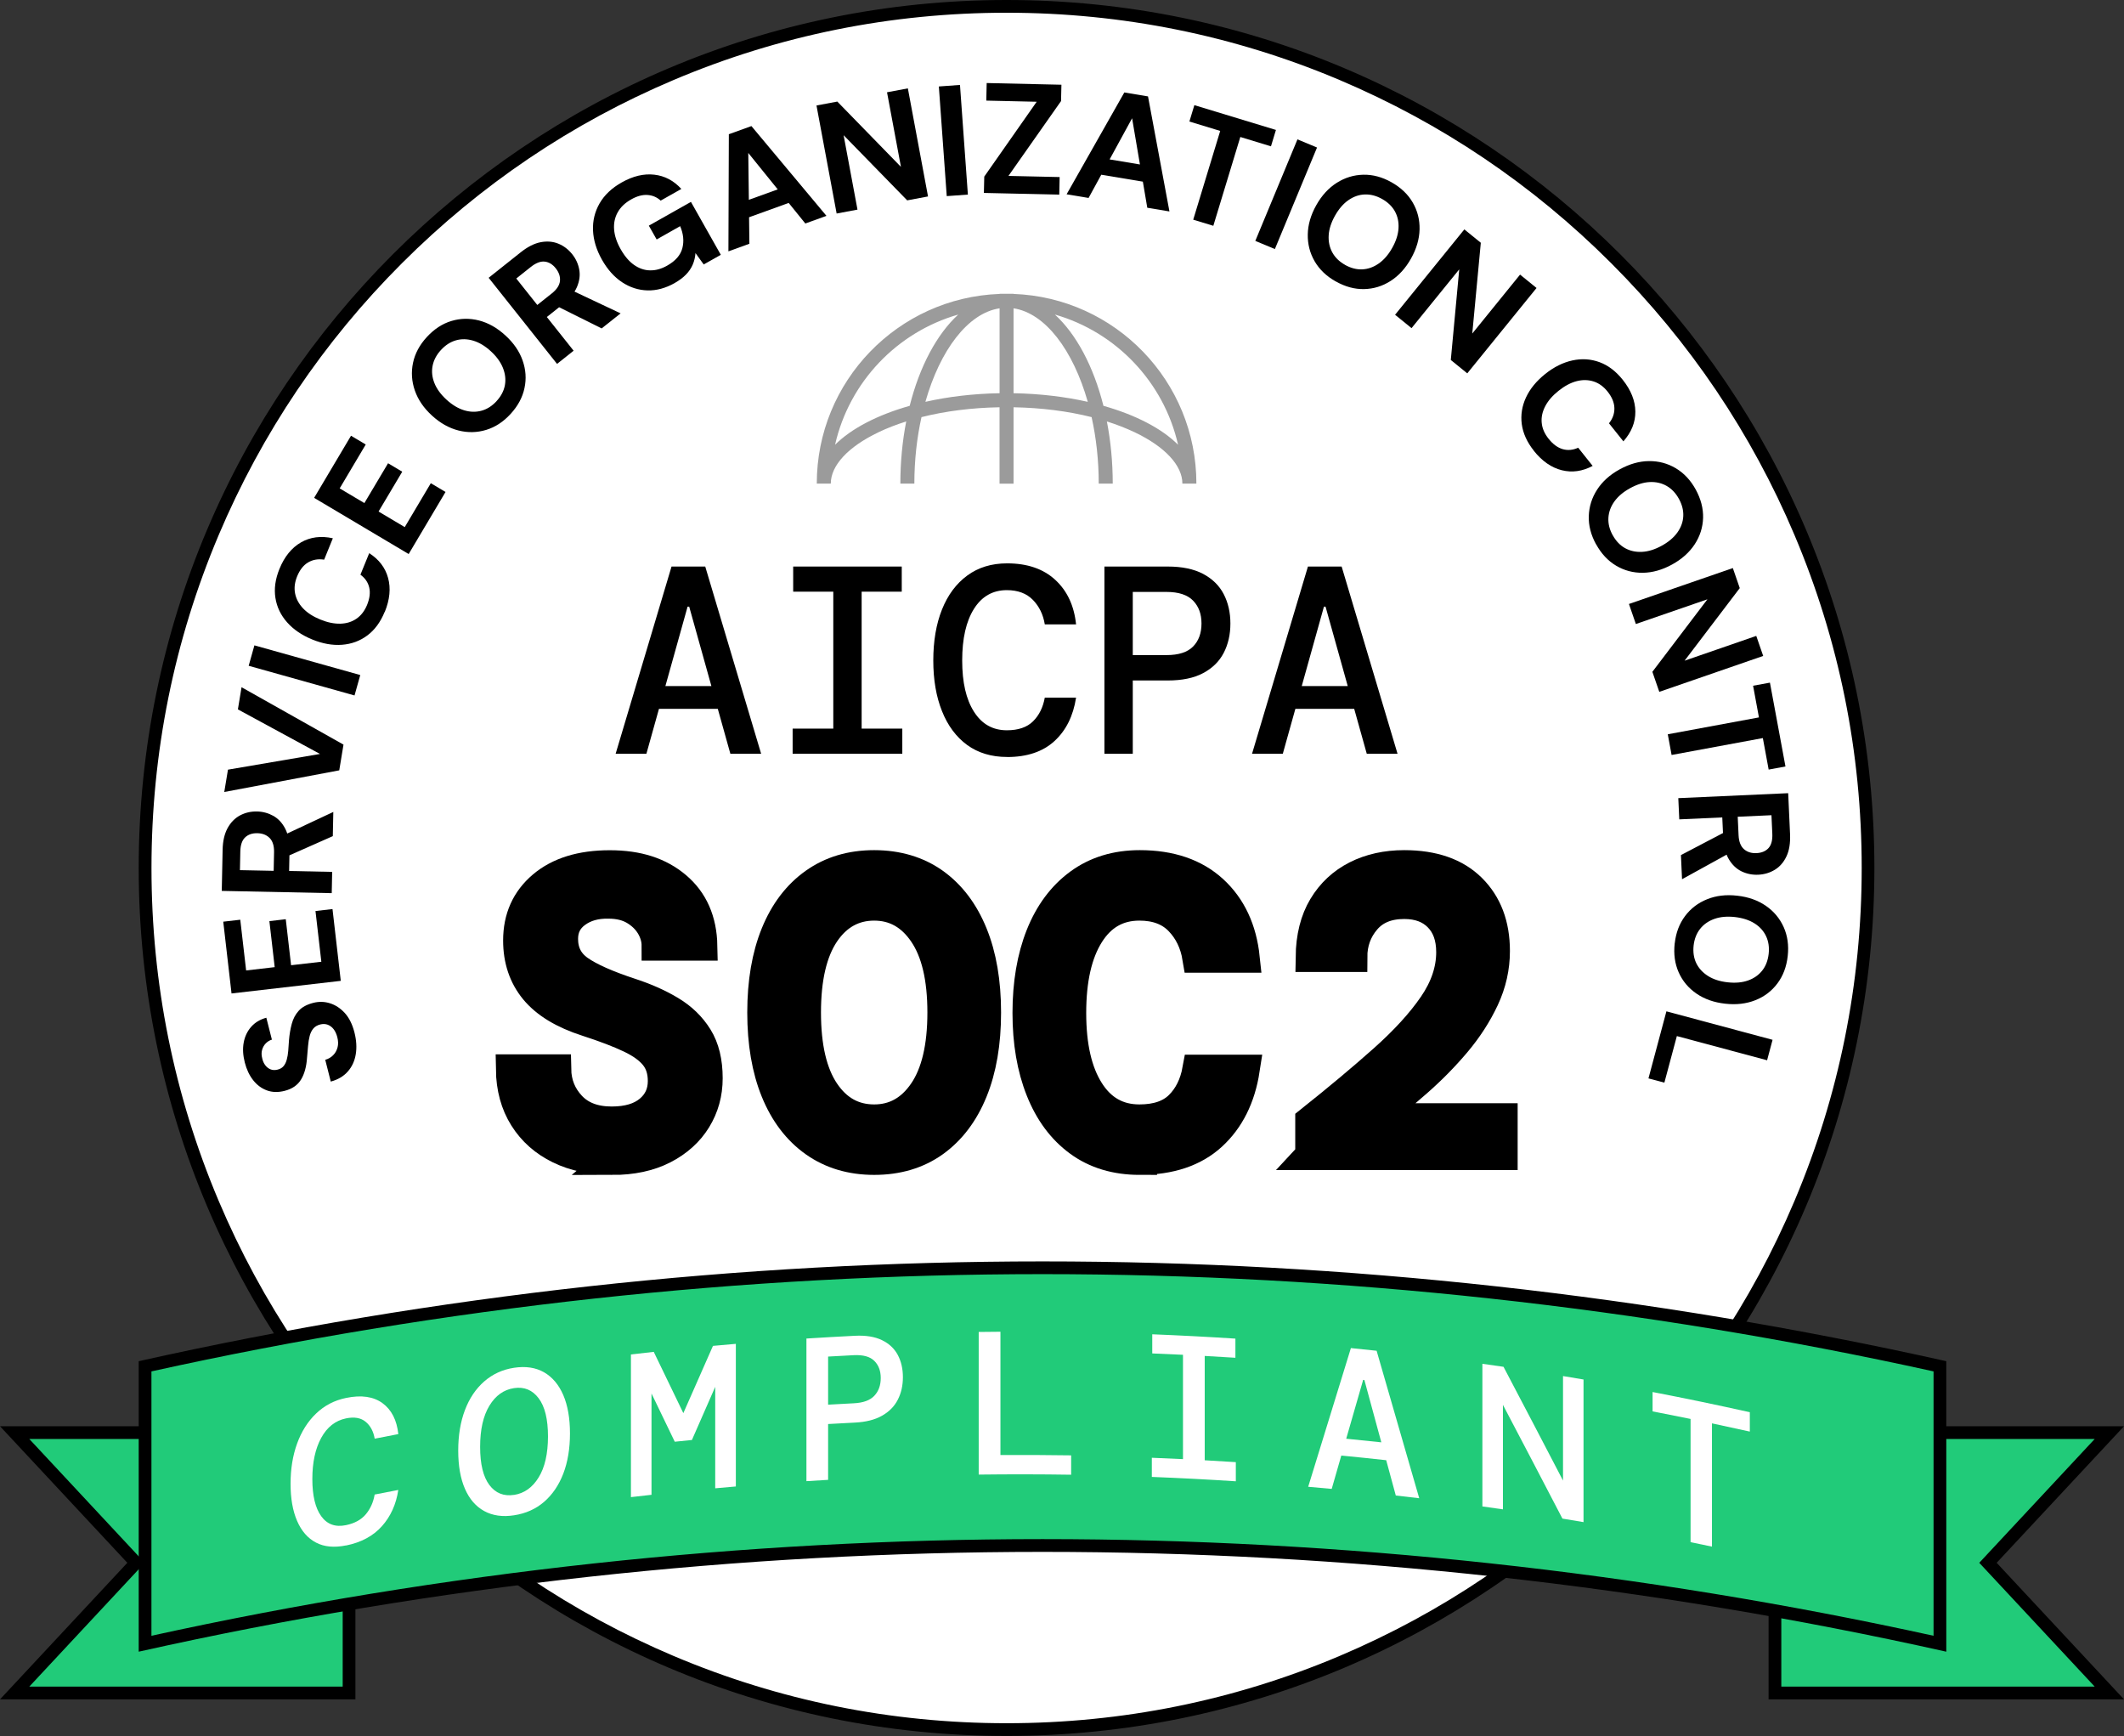 <?xml version="1.0" encoding="UTF-8"?>
<svg id="Layer_2" data-name="Layer 2" xmlns="http://www.w3.org/2000/svg" viewBox="0 0 500.43 408.95">
  <rect x="0" y="0" width="500.43" height="408.95" fill="#333333" stroke="none"/>
  <defs>
    <style>
      .cls-1 {
        fill: #21cb79;
      }

      .cls-2 {
        fill: #fff;
      }

      .cls-3 {
        fill: #9b9b9b;
      }

      .cls-4 {
        fill: none;
      }

      .cls-5 {
        stroke: #000;
        stroke-miterlimit: 10;
        stroke-width: 7px;
      }
    </style>
  </defs>
  <g id="Layer_1-2" data-name="Layer 1">
    <g>
      <g>
        <polygon class="cls-1" points="418.18 398.82 418.18 337.48 496.98 337.48 468.37 368.15 496.98 398.82 418.18 398.82"/>
        <path d="M493.53,338.98l-25.29,27.12-1.91,2.05,1.91,2.05,25.29,27.12h-73.84v-58.34h73.84M500.43,335.98h-83.74v64.34h83.74l-30-32.17,30-32.17h0Z"/>
      </g>
      <g>
        <polygon class="cls-1" points="3.45 398.82 32.05 368.15 3.45 337.48 82.24 337.48 82.24 398.82 3.45 398.82"/>
        <path d="M80.74,338.98v58.34H6.9l25.29-27.12,1.91-2.05-1.91-2.05-25.29-27.12h73.84M83.74,335.98H0l30,32.17L0,400.32h83.74v-64.34h0Z"/>
      </g>
      <g>
        <path class="cls-2" d="M237.16,407.45c-111.92,0-202.97-91.05-202.97-202.97S125.23,1.5,237.16,1.5s202.97,91.05,202.97,202.97-91.05,202.97-202.97,202.97Z"/>
        <path d="M237.16,3c27.2,0,53.59,5.33,78.42,15.83,23.99,10.15,45.54,24.67,64.04,43.18,18.5,18.5,33.03,40.05,43.18,64.04,10.51,24.84,15.83,51.22,15.83,78.42s-5.33,53.59-15.83,78.42c-10.15,23.99-24.67,45.54-43.18,64.04-18.5,18.5-40.05,33.03-64.04,43.18-24.84,10.51-51.22,15.83-78.42,15.83s-53.59-5.33-78.42-15.83c-23.99-10.15-45.54-24.67-64.04-43.18-18.5-18.5-33.03-40.05-43.18-64.04-10.51-24.84-15.83-51.22-15.83-78.42s5.33-53.59,15.83-78.42c10.15-23.99,24.67-45.54,43.18-64.04,18.5-18.5,40.05-33.03,64.04-43.18,24.84-10.51,51.22-15.83,78.42-15.83M237.16,0C124.23,0,32.68,91.55,32.68,204.47s91.55,204.47,204.47,204.47,204.47-91.55,204.47-204.47S350.08,0,237.16,0h0Z"/>
      </g>
      <g>
        <circle class="cls-4" cx="237.16" cy="204.47" r="158.86"/>
        <path d="M83.52,243.25c.46,1.82.56,3.52.3,5.1-.26,1.58-.88,2.94-1.87,4.06-.99,1.13-2.32,1.92-4.02,2.38l-1.3-5.13c.74-.21,1.36-.57,1.86-1.08.51-.51.85-1.13,1.04-1.85.19-.72.17-1.52-.06-2.41-.2-.76-.49-1.4-.88-1.89-.39-.5-.86-.84-1.39-1.04-.53-.19-1.11-.21-1.73-.06-.72.18-1.27.51-1.66.98-.39.47-.67,1.05-.85,1.74-.18.7-.31,1.48-.38,2.35-.07.87-.15,1.79-.24,2.75-.14,2.15-.62,3.88-1.43,5.19-.81,1.31-2.1,2.2-3.87,2.64-1.51.38-2.89.35-4.15-.11-1.26-.46-2.34-1.26-3.24-2.4-.9-1.15-1.56-2.54-1.98-4.19-.43-1.7-.52-3.26-.25-4.69.26-1.43.85-2.66,1.75-3.69.91-1.03,2.1-1.75,3.58-2.15l1.31,5.16c-.54.16-1.02.46-1.44.88-.41.42-.7.94-.87,1.54-.17.6-.16,1.26.03,1.98.13.63.37,1.17.72,1.63.35.46.77.78,1.26.98.49.19,1.05.21,1.67.05.6-.15,1.06-.43,1.39-.83.33-.4.58-.9.74-1.51.17-.6.28-1.29.35-2.07.07-.78.13-1.62.18-2.53.11-1.35.33-2.63.65-3.83.32-1.2.86-2.23,1.64-3.09.77-.86,1.93-1.48,3.46-1.87,1.32-.33,2.62-.3,3.92.11s2.46,1.18,3.49,2.3c1.02,1.13,1.78,2.66,2.27,4.59Z"/>
        <path d="M80.28,231.06l-25.73,2.97-1.95-16.91,4.01-.46,1.38,11.95,6.73-.78-1.25-10.84,3.86-.45,1.25,10.84,7.13-.82-1.38-11.95,4.01-.46,1.95,16.91Z"/>
        <path d="M78.14,210.4l-25.89-.53.2-9.65c.04-2.1.44-3.81,1.18-5.16.74-1.34,1.72-2.33,2.93-2.98,1.21-.64,2.54-.95,4-.92,1.38.03,2.66.38,3.85,1.04,1.18.67,2.12,1.69,2.82,3.07.7,1.38,1.03,3.15.98,5.29l-.09,4.62,10.14.21-.1,5ZM64.48,205.12l.09-4.36c.03-1.5-.32-2.62-1.04-3.35-.73-.73-1.69-1.11-2.9-1.13-1.21-.03-2.17.31-2.89,1-.72.69-1.09,1.8-1.12,3.33l-.09,4.37,7.95.16ZM78.41,196.97l-11.5,5.09.11-5.4,11.51-5.39-.12,5.7Z"/>
        <path d="M79.93,181.47l-27.09,5.1.87-5.26,21.68-3.7-19.34-10.5.86-5.22,24.02,13.52-1,6.06Z"/>
        <path d="M83.53,163.83l-24.94-6.99,1.35-4.81,24.94,6.99-1.35,4.81Z"/>
        <path d="M90.63,144.14c-.98,2.4-2.34,4.25-4.08,5.55-1.74,1.3-3.73,2.03-5.97,2.2-2.24.17-4.58-.25-7.02-1.25-2.44-1-4.41-2.34-5.91-4.03-1.5-1.69-2.42-3.61-2.76-5.76s-.03-4.43.95-6.83c1.18-2.9,2.87-4.98,5.07-6.25,2.19-1.26,4.7-1.59,7.51-.97l-2.05,5.04c-1.4-.22-2.65-.01-3.76.64s-1.97,1.75-2.6,3.28c-.58,1.42-.74,2.77-.48,4.06s.89,2.46,1.89,3.51c1,1.05,2.35,1.92,4.07,2.62,1.69.69,3.26,1.01,4.72.97s2.72-.44,3.8-1.19,1.9-1.83,2.48-3.24c.62-1.53.79-2.9.5-4.11-.29-1.21-.98-2.21-2.07-3l2.07-5.07c2.3,1.47,3.79,3.42,4.45,5.85.66,2.43.4,5.09-.78,7.99Z"/>
        <path d="M96.28,130.51l-22.27-13.23,8.69-14.63,3.47,2.06-6.14,10.34,5.82,3.46,5.58-9.38,3.34,1.99-5.58,9.38,6.17,3.67,6.14-10.34,3.47,2.06-8.69,14.63Z"/>
        <path d="M120.3,97.51c-1.7,1.86-3.62,3.11-5.75,3.76-2.14.65-4.31.7-6.53.14-2.21-.56-4.3-1.73-6.24-3.51-1.95-1.78-3.29-3.75-4.04-5.91-.75-2.16-.89-4.33-.43-6.52.46-2.18,1.54-4.21,3.24-6.06,1.72-1.87,3.64-3.14,5.78-3.79,2.14-.65,4.31-.69,6.52-.13,2.21.57,4.28,1.74,6.23,3.53,1.95,1.78,3.3,3.75,4.05,5.9.76,2.15.91,4.32.44,6.5-.46,2.19-1.55,4.21-3.27,6.09ZM117,94.48c1.07-1.16,1.72-2.42,1.96-3.75.24-1.34.08-2.69-.47-4.07-.55-1.37-1.5-2.68-2.84-3.91-1.36-1.25-2.75-2.08-4.16-2.5s-2.76-.45-4.06-.08-2.49,1.13-3.55,2.29c-1.05,1.15-1.7,2.39-1.96,3.73-.26,1.34-.11,2.69.43,4.05s1.49,2.67,2.86,3.92c1.35,1.23,2.73,2.06,4.14,2.49,1.42.43,2.78.46,4.1.1,1.32-.36,2.5-1.12,3.55-2.26Z"/>
        <path d="M131.24,85.72l-16.11-20.28,7.56-6.01c1.64-1.3,3.22-2.1,4.72-2.38,1.51-.28,2.89-.16,4.16.36,1.27.52,2.35,1.35,3.26,2.49.86,1.08,1.41,2.29,1.65,3.63s.05,2.71-.57,4.14c-.62,1.42-1.77,2.8-3.45,4.13l-3.62,2.88,6.31,7.94-3.91,3.11ZM126.59,71.84l3.42-2.72c1.18-.94,1.82-1.92,1.92-2.94.1-1.02-.23-2.01-.98-2.96-.75-.95-1.62-1.48-2.61-1.59-.99-.11-2.08.31-3.28,1.26l-3.42,2.72,4.95,6.23ZM141.76,77.37l-11.26-5.61,4.23-3.36,11.49,5.42-4.46,3.54Z"/>
        <path d="M158.96,66.68c-2.15,1.21-4.29,1.79-6.42,1.73-2.13-.06-4.12-.7-5.98-1.93-1.86-1.23-3.43-3-4.73-5.29-1.31-2.32-2.01-4.62-2.11-6.9s.42-4.41,1.54-6.37c1.13-1.97,2.87-3.62,5.23-4.95,2.64-1.49,5.2-2.1,7.66-1.82,2.47.28,4.59,1.4,6.38,3.36l-4.87,2.75c-.88-.81-1.92-1.25-3.11-1.33-1.19-.08-2.48.27-3.85,1.05-1.46.83-2.52,1.85-3.19,3.08-.67,1.23-.94,2.57-.82,4.03.12,1.46.63,3,1.54,4.61.92,1.63,1.97,2.87,3.15,3.7,1.18.83,2.44,1.27,3.77,1.29,1.33.03,2.67-.34,4.03-1.11,1.98-1.12,3.17-2.49,3.59-4.13.42-1.64.25-3.36-.52-5.17l-5.54,3.13-1.84-3.25,9.92-5.6,7.04,12.47-4.03,2.27-1.94-2.68c-.07.97-.29,1.88-.65,2.72-.36.84-.89,1.62-1.59,2.34-.7.72-1.59,1.39-2.69,2.01Z"/>
        <path d="M171.62,59.2l.1-27.58,5.32-1.92,17.68,21.15-4.98,1.8-13.44-16.62.26,21.39-4.94,1.79ZM173.55,52.25l-.07-4.11,12.39-4.48,2.54,3.21-14.86,5.37Z"/>
        <path d="M197.12,50.31l-4.75-25.46,4.91-.92,14.99,15.38-3.28-17.57,4.91-.92,4.75,25.46-4.91.92-14.98-15.35,3.27,17.53-4.91.92Z"/>
        <path d="M223.06,46.2l-1.86-25.83,4.98-.36,1.86,25.83-4.98.36Z"/>
        <path d="M231.81,45.45l.09-3.85,12.35-17.63-11.87-.27.09-4.14,17.61.4-.09,3.85-12.39,17.63,12.06.27-.09,4.14-17.75-.4Z"/>
        <path d="M251.3,45.77l13.6-23.99,5.58.93,5.05,27.1-5.22-.87-3.58-21.08-10.25,18.77-5.18-.86ZM256.39,40.65l1.95-3.61,12.99,2.16.64,4.04-15.58-2.59Z"/>
        <path d="M281.13,51.76l6.36-20.92-7.26-2.21,1.17-3.86,19.22,5.84-1.17,3.86-7.22-2.2-6.36,20.92-4.74-1.44Z"/>
        <path d="M295.76,56.75l9.93-23.92,4.61,1.92-9.93,23.92-4.61-1.92Z"/>
        <path d="M314.71,66.3c-2.19-1.23-3.85-2.82-4.97-4.75-1.12-1.93-1.66-4.04-1.62-6.33.04-2.28.71-4.58,2-6.88,1.29-2.3,2.91-4.06,4.84-5.28s4.01-1.85,6.25-1.9c2.23-.05,4.45.55,6.64,1.78,2.21,1.25,3.88,2.83,5,4.77,1.12,1.93,1.66,4.04,1.61,6.32-.05,2.28-.72,4.57-2.01,6.87-1.29,2.3-2.9,4.06-4.82,5.29-1.92,1.23-4,1.86-6.23,1.91s-4.46-.55-6.67-1.8ZM316.9,62.4c1.38.77,2.74,1.12,4.1,1.05,1.36-.07,2.64-.53,3.85-1.38,1.21-.85,2.26-2.06,3.16-3.66.91-1.61,1.4-3.15,1.49-4.62.09-1.46-.19-2.79-.84-3.98-.65-1.18-1.66-2.17-3.04-2.94-1.35-.76-2.71-1.11-4.07-1.06-1.36.05-2.64.5-3.85,1.34-1.21.84-2.26,2.06-3.17,3.67-.89,1.59-1.39,3.12-1.48,4.6-.09,1.48.19,2.81.84,4.02.65,1.2,1.66,2.19,3.01,2.95Z"/>
        <path d="M328.69,74.15l16.32-20.11,3.88,3.15-2.01,21.38,11.26-13.88,3.88,3.15-16.32,20.11-3.88-3.15,1.99-21.35-11.24,13.85-3.88-3.15Z"/>
        <path d="M361.39,106.18c-1.62-2.03-2.56-4.12-2.85-6.27-.28-2.16.05-4.25,1-6.29s2.46-3.87,4.52-5.52c2.06-1.65,4.2-2.71,6.4-3.19,2.2-.48,4.33-.35,6.38.4,2.05.75,3.88,2.14,5.49,4.16,1.95,2.45,2.94,4.94,2.97,7.47.03,2.53-.91,4.87-2.82,7.03l-3.39-4.25c.88-1.11,1.31-2.31,1.27-3.59-.03-1.29-.56-2.57-1.59-3.87-.95-1.2-2.06-2-3.31-2.4-1.25-.4-2.58-.43-3.98-.07-1.4.36-2.83,1.12-4.27,2.27-1.43,1.14-2.48,2.35-3.15,3.65-.67,1.29-.95,2.59-.82,3.9.12,1.3.66,2.55,1.62,3.75,1.03,1.29,2.15,2.11,3.34,2.45,1.2.34,2.41.22,3.63-.34l3.41,4.28c-2.41,1.29-4.84,1.63-7.28,1.02-2.44-.61-4.64-2.14-6.59-4.59Z"/>
        <path d="M376.05,128.24c-1.21-2.2-1.79-4.42-1.72-6.66.07-2.23.72-4.31,1.96-6.23,1.24-1.92,3.01-3.52,5.33-4.79s4.61-1.92,6.89-1.94c2.29-.02,4.39.54,6.31,1.68,1.92,1.14,3.49,2.81,4.7,5.01,1.22,2.23,1.8,4.46,1.74,6.69-.07,2.23-.72,4.3-1.97,6.21-1.25,1.91-3.02,3.5-5.33,4.77-2.31,1.27-4.61,1.92-6.89,1.95-2.28.03-4.38-.53-6.3-1.67-1.92-1.14-3.49-2.82-4.72-5.05ZM379.97,126.08c.76,1.38,1.74,2.4,2.93,3.06,1.19.65,2.52.94,4,.86,1.48-.08,3.01-.56,4.61-1.44,1.62-.89,2.85-1.94,3.7-3.13.85-1.2,1.31-2.47,1.38-3.82s-.27-2.72-1.03-4.1c-.75-1.36-1.72-2.38-2.9-3.05s-2.51-.97-3.98-.9c-1.47.07-3.01.56-4.63,1.45-1.6.88-2.83,1.92-3.69,3.12-.86,1.2-1.33,2.49-1.41,3.86-.08,1.37.26,2.73,1.01,4.09Z"/>
        <path d="M383.79,142.28l24.48-8.46,1.63,4.72-13,17.1,16.89-5.84,1.63,4.72-24.48,8.46-1.63-4.72,12.97-17.08-16.86,5.82-1.63-4.72Z"/>
        <path d="M392.92,172.98l21.5-3.98-1.38-7.46,3.97-.73,3.66,19.75-3.96.73-1.37-7.42-21.5,3.98-.9-4.88Z"/>
        <path d="M395.44,188.02l25.87-1.17.44,9.65c.09,2.09-.18,3.83-.84,5.22-.65,1.39-1.56,2.44-2.73,3.16-1.17.72-2.48,1.11-3.93,1.18-1.38.06-2.68-.2-3.91-.78-1.22-.59-2.23-1.55-3.02-2.88-.79-1.33-1.23-3.07-1.33-5.22l-.21-4.62-10.13.46-.23-4.99ZM396.05,201.43l11.14-5.84.24,5.4-11.13,6.13-.26-5.69ZM409.42,192.39l.2,4.36c.07,1.5.49,2.59,1.26,3.28.77.68,1.76,1,2.97.94s2.15-.45,2.82-1.18c.67-.73.97-1.87.9-3.39l-.2-4.36-7.95.36Z"/>
        <path d="M394.58,222.23c.28-2.5,1.09-4.64,2.43-6.43,1.34-1.79,3.07-3.11,5.19-3.96,2.12-.86,4.49-1.14,7.11-.84,2.62.29,4.87,1.09,6.75,2.39s3.27,2.97,4.19,5.01c.91,2.04,1.23,4.31.95,6.81-.28,2.53-1.09,4.68-2.44,6.47-1.34,1.79-3.07,3.1-5.19,3.94-2.12.84-4.49,1.12-7.11.82-2.62-.29-4.87-1.08-6.75-2.37-1.88-1.29-3.28-2.95-4.19-4.99-.91-2.04-1.23-4.32-.95-6.84ZM399.03,222.73c-.17,1.57.04,2.96.63,4.18.6,1.22,1.52,2.22,2.77,3.01,1.25.79,2.79,1.28,4.6,1.48,1.84.21,3.45.06,4.83-.43,1.38-.49,2.49-1.27,3.33-2.33.84-1.06,1.34-2.38,1.52-3.94.17-1.54-.03-2.93-.61-4.16-.58-1.23-1.49-2.24-2.73-3.02s-2.78-1.28-4.62-1.49c-1.81-.2-3.42-.06-4.81.43-1.39.49-2.52,1.27-3.37,2.34-.85,1.07-1.36,2.38-1.54,3.92Z"/>
        <path d="M392.61,238.24l25.02,6.71-1.29,4.82-21.26-5.7-2.94,10.97-3.75-1,4.23-15.8Z"/>
      </g>
      <g>
        <path d="M145.05,177.56l13.17-44.1h7.94l13.17,44.1h-7.25l-2.96-10.58h-13.86l-2.96,10.58h-7.25ZM162,142.91l-5.23,18.71h10.84l-5.23-18.71h-.38Z"/>
        <path d="M186.75,177.56v-5.92h9.58v-32.26h-9.45v-5.92h25.58v5.92h-9.45v32.26h9.58v5.92h-25.83Z"/>
        <path d="M237.28,178.32c-3.7,0-6.83-.95-9.42-2.83-2.58-1.89-4.56-4.55-5.92-7.97-1.37-3.42-2.05-7.4-2.05-11.94s.68-8.58,2.05-12c1.37-3.42,3.35-6.09,5.95-8,2.6-1.91,5.73-2.87,9.39-2.87,4.75,0,8.53,1.29,11.34,3.88,2.81,2.58,4.45,6.08,4.91,10.49h-7.37c-.38-2.31-1.31-4.23-2.8-5.76-1.49-1.53-3.54-2.3-6.14-2.3-3.32,0-5.9,1.47-7.75,4.41-1.85,2.94-2.77,6.99-2.77,12.16s.92,9.15,2.77,12.06c1.85,2.92,4.43,4.38,7.75,4.38,2.69,0,4.75-.7,6.17-2.11,1.43-1.41,2.35-3.27,2.77-5.58h7.37c-.67,4.33-2.37,7.74-5.1,10.24-2.73,2.5-6.45,3.75-11.15,3.75Z"/>
        <path d="M260.21,177.56v-44.1h14.93c3.36,0,6.13.58,8.32,1.73,2.18,1.16,3.8,2.74,4.85,4.76,1.05,2.02,1.58,4.33,1.58,6.93s-.53,4.91-1.58,6.93-2.67,3.6-4.85,4.76c-2.18,1.16-4.96,1.73-8.32,1.73h-8.25v17.26h-6.68ZM266.89,154.32h7.94c2.86,0,4.95-.67,6.27-2.02,1.32-1.34,1.98-3.15,1.98-5.42s-.66-4.02-1.98-5.39c-1.32-1.36-3.41-2.05-6.27-2.05h-7.94v14.87Z"/>
        <path d="M294.99,177.56l13.17-44.1h7.94l13.17,44.1h-7.25l-2.96-10.58h-13.86l-2.96,10.58h-7.25ZM311.93,142.91l-5.23,18.71h10.84l-5.23-18.71h-.38Z"/>
      </g>
      <g>
        <path class="cls-5" d="M144.23,273.27c-4.74,0-8.88-.86-12.43-2.59-3.55-1.73-6.34-4.19-8.35-7.39-2.02-3.2-3.06-7.01-3.12-11.42h10.75c.06,3.39,1.23,6.29,3.5,8.69,2.27,2.4,5.46,3.6,9.55,3.6,3.78,0,6.72-.88,8.83-2.64,2.11-1.76,3.17-4.05,3.17-6.86,0-2.37-.62-4.33-1.87-5.9-1.25-1.57-3.18-2.98-5.81-4.22-2.62-1.25-6.02-2.54-10.18-3.89-5.57-1.79-9.66-4.27-12.29-7.44-2.62-3.17-3.94-7.06-3.94-11.66,0-5.31,1.92-9.6,5.76-12.86s9.12-4.9,15.84-4.9,11.77,1.68,15.74,5.04c3.97,3.36,6.02,8.02,6.14,13.97h-10.85c0-1.6-.45-3.15-1.34-4.66-.9-1.5-2.18-2.75-3.84-3.74-1.67-.99-3.71-1.49-6.14-1.49-3.01-.06-5.54.66-7.58,2.16-2.05,1.5-3.07,3.54-3.07,6.1,0,3.14,1.25,5.58,3.74,7.34,2.5,1.76,6.56,3.57,12.19,5.42,3.52,1.15,6.64,2.54,9.36,4.18,2.72,1.63,4.86,3.71,6.43,6.24,1.57,2.53,2.35,5.75,2.35,9.65,0,3.58-.9,6.83-2.69,9.74-1.79,2.91-4.37,5.23-7.73,6.96-3.36,1.73-7.41,2.59-12.14,2.59Z"/>
        <path class="cls-5" d="M205.96,273.27c-5.44,0-10.14-1.41-14.11-4.22-3.97-2.82-7.01-6.82-9.12-12-2.11-5.18-3.17-11.36-3.17-18.53s1.06-13.34,3.17-18.53c2.11-5.18,5.15-9.18,9.12-12,3.97-2.82,8.67-4.22,14.11-4.22s10.22,1.41,14.16,4.22c3.94,2.82,6.96,6.82,9.07,12,2.11,5.18,3.17,11.36,3.17,18.53s-1.06,13.34-3.17,18.53c-2.11,5.18-5.14,9.18-9.07,12-3.94,2.82-8.66,4.22-14.16,4.22ZM205.96,263.67c4.8,0,8.67-2.16,11.62-6.48,2.94-4.32,4.42-10.54,4.42-18.67s-1.47-14.35-4.42-18.67c-2.94-4.32-6.82-6.48-11.62-6.48s-8.75,2.16-11.66,6.48c-2.91,4.32-4.37,10.54-4.37,18.67s1.46,14.35,4.37,18.67c2.91,4.32,6.8,6.48,11.66,6.48Z"/>
        <path class="cls-5" d="M268.54,273.27c-5.63,0-10.42-1.44-14.35-4.32-3.94-2.88-6.95-6.93-9.02-12.14-2.08-5.21-3.12-11.28-3.12-18.19s1.04-13.07,3.12-18.29c2.08-5.21,5.1-9.28,9.07-12.19,3.97-2.91,8.74-4.37,14.3-4.37,7.23,0,12.99,1.97,17.28,5.9,4.29,3.94,6.78,9.26,7.49,15.98h-11.23c-.58-3.52-2-6.45-4.27-8.78-2.27-2.33-5.39-3.5-9.36-3.5-5.06,0-8.99,2.24-11.81,6.72-2.82,4.48-4.22,10.66-4.22,18.53s1.41,13.94,4.22,18.38c2.82,4.45,6.75,6.67,11.81,6.67,4.09,0,7.23-1.07,9.41-3.22,2.17-2.14,3.58-4.98,4.22-8.5h11.23c-1.02,6.59-3.62,11.79-7.78,15.6-4.16,3.81-9.83,5.71-16.99,5.71Z"/>
        <path class="cls-5" d="M308.67,272.12v-8.06c6.59-5.25,12.37-10.08,17.33-14.5,4.96-4.42,8.85-8.67,11.66-12.77,2.81-4.09,4.22-8.26,4.22-12.48,0-3.52-.99-6.29-2.98-8.3-1.98-2.02-4.67-3.02-8.06-3.02-3.9,0-6.91,1.23-9.02,3.7-2.11,2.46-3.17,5.39-3.17,8.78h-9.89c.06-4.74,1.06-8.7,2.98-11.9,1.92-3.2,4.53-5.63,7.82-7.3,3.29-1.66,7.06-2.5,11.28-2.5,6.85,0,12.13,1.84,15.84,5.52,3.71,3.68,5.57,8.59,5.57,14.74,0,3.9-.85,7.66-2.54,11.28-1.7,3.62-3.92,7.06-6.67,10.32-2.75,3.26-5.81,6.37-9.17,9.31-3.36,2.94-6.74,5.76-10.13,8.45h30.33v8.74h-45.41Z"/>
      </g>
      <g>
        <path class="cls-1" d="M457.05,387.22c-69.32-15.35-140.44-23.14-211.44-23.14s-142.12,7.79-211.44,23.14v-65.35c69.31-15.4,140.44-23.21,211.44-23.21s142.13,7.81,211.44,23.21v65.35Z"/>
        <path d="M245.62,300.15c70.49,0,141.11,7.71,209.94,22.91v62.28c-68.85-15.11-139.46-22.77-209.94-22.77s-141.09,7.66-209.94,22.77v-62.28c68.83-15.21,139.45-22.91,209.94-22.91h0ZM245.62,297.15c-71.41,0-142.82,7.84-212.94,23.51v68.43c70.11-15.67,141.52-23.51,212.94-23.51s142.82,7.84,212.94,23.51v-68.43c-70.11-15.67-141.52-23.51-212.94-23.51h0Z"/>
      </g>
      <path class="cls-3" d="M206.94,101.84c2.03-.97,4.23-1.82,6.57-2.56-.89,4.59-1.38,9.52-1.38,14.65h3.3c0-5.51.6-10.81,1.68-15.67,5.61-1.41,11.86-2.21,18.39-2.32v18h3.3v-18c6.53.12,12.78.91,18.39,2.32,1.08,4.86,1.68,10.16,1.68,15.67h3.3c0-5.13-.49-10.06-1.38-14.65,2.34.74,4.54,1.6,6.57,2.56,7.13,3.4,11.22,7.81,11.22,12.09h3.3c0-24.15-19.14-43.82-43.08-44.69v-.04h-1.64s0,0,0,0,0,0,0,0h-1.64v.04c-23.94.87-43.08,20.54-43.08,44.69h3.3c0-4.29,4.09-8.69,11.22-12.09ZM277.56,104.77c-3.83-3.83-9.98-7.02-17.58-9.17-2.34-9.28-6.39-16.88-11.44-21.5,14.44,4.13,25.67,15.92,29.02,30.67ZM238.8,72.63c7.48,1.13,14.03,9.86,17.49,22.03-5.33-1.2-11.25-1.92-17.49-2.03v-20ZM235.51,72.63v20c-6.24.11-12.15.82-17.48,2.03,3.45-12.17,10.01-20.9,17.48-22.03ZM225.77,74.1c-5.05,4.62-9.1,12.22-11.44,21.5-7.6,2.15-13.75,5.35-17.58,9.17,3.34-14.76,14.58-26.54,29.02-30.67Z"/>
      <g>
        <path class="cls-2" d="M81.56,364.05c-2.79.57-5.16.36-7.1-.66-1.95-1.02-3.43-2.72-4.46-5.1-1.03-2.38-1.54-5.3-1.54-8.75,0-3.49.51-6.65,1.54-9.49,1.03-2.83,2.52-5.2,4.48-7.07,1.96-1.88,4.32-3.11,7.08-3.67,3.58-.74,6.44-.32,8.57,1.24,2.13,1.56,3.36,3.99,3.72,7.28-1.86.35-3.72.71-5.57,1.08-.29-1.7-.99-3.03-2.12-3.97-1.13-.94-2.67-1.22-4.64-.81-2.51.52-4.45,2.05-5.84,4.59-1.39,2.54-2.09,5.78-2.09,9.71,0,3.9.7,6.82,2.09,8.74,1.39,1.93,3.34,2.63,5.84,2.11,2.03-.42,3.58-1.27,4.66-2.55,1.08-1.29,1.78-2.84,2.09-4.66,1.86-.37,3.71-.72,5.57-1.08-.51,3.39-1.8,6.24-3.86,8.54-2.06,2.31-4.87,3.81-8.42,4.54Z"/>
        <path class="cls-2" d="M121.11,356.96c-2.71.42-5.06.08-7.03-1-1.98-1.09-3.49-2.83-4.54-5.25-1.05-2.41-1.58-5.41-1.58-9,0-3.58.53-6.76,1.58-9.53,1.05-2.77,2.56-5.02,4.54-6.75,1.98-1.73,4.32-2.81,7.03-3.22,2.75-.42,5.1-.06,7.07,1.06,1.96,1.13,3.47,2.92,4.53,5.36,1.05,2.45,1.58,5.46,1.58,9.05,0,3.58-.53,6.74-1.58,9.48-1.06,2.74-2.57,4.95-4.53,6.64-1.96,1.69-4.32,2.74-7.07,3.16ZM121.11,352.16c2.39-.37,4.33-1.73,5.79-4.11,1.47-2.37,2.2-5.59,2.21-9.65,0-4.06-.73-7.07-2.21-9.02-1.47-1.95-3.4-2.74-5.79-2.38-2.43.37-4.36,1.76-5.81,4.15-1.45,2.39-2.18,5.63-2.18,9.69,0,4.06.73,7.06,2.18,8.98,1.45,1.93,3.39,2.7,5.81,2.33Z"/>
        <path class="cls-2" d="M148.65,352.67c0-11.2,0-22.4,0-33.6,1.79-.21,3.59-.41,5.38-.61,2.32,4.8,4.65,9.61,6.97,14.43,2.32-5.29,4.65-10.57,6.98-15.84,1.8-.17,3.6-.33,5.39-.48,0,11.2,0,22.4,0,33.6-1.62.14-3.24.28-4.86.43v-23.9c-1.83,4.17-3.66,8.34-5.49,12.52-1.35.13-2.69.27-4.04.41-1.83-3.79-3.65-7.58-5.48-11.36,0,7.95,0,15.9,0,23.86-1.62.18-3.24.36-4.85.55Z"/>
        <path class="cls-2" d="M190,348.92v-33.6c3.81-.24,7.62-.46,11.43-.65,2.57-.13,4.7.22,6.37,1.03,1.67.81,2.91,1.97,3.72,3.48.8,1.51,1.21,3.25,1.21,5.24,0,1.98-.4,3.76-1.21,5.32-.8,1.57-2.04,2.82-3.72,3.77-1.67.95-3.8,1.48-6.37,1.61-2.11.1-4.21.22-6.32.34,0,4.38,0,8.77,0,13.15-1.7.1-3.41.2-5.11.31ZM195.11,330.9c2.03-.12,4.05-.23,6.08-.33,2.19-.11,3.79-.69,4.8-1.76,1.01-1.07,1.52-2.46,1.52-4.19,0-1.7-.51-3.04-1.52-4.04-1.01-1-2.61-1.44-4.8-1.34-2.03.1-4.05.21-6.08.33,0,3.78,0,7.55,0,11.33Z"/>
        <path class="cls-2" d="M230.59,347.37v-33.6c1.71-.02,3.41-.04,5.12-.05,0,9.68,0,19.36,0,29.04,5.55-.03,11.11,0,16.66.08,0,1.52,0,3.04,0,4.56-7.26-.11-14.52-.12-21.78-.03Z"/>
        <path class="cls-2" d="M271.38,347.92v-4.51c2.45.1,4.89.2,7.34.32v-24.58c-2.41-.12-4.83-.22-7.24-.32,0-1.5,0-3.01,0-4.51,6.53.26,13.06.6,19.59,1.02v4.51c-2.41-.16-4.82-.3-7.23-.43v24.58c2.44.14,4.89.28,7.33.44v4.51c-6.59-.43-13.18-.77-19.78-1.03Z"/>
        <path class="cls-2" d="M308.22,350.24c3.35-10.91,6.71-21.8,10.06-32.67,2.02.2,4.04.41,6.06.63,3.35,11.56,6.7,23.14,10.04,34.74-1.84-.22-3.68-.44-5.52-.64-.75-2.77-1.51-5.55-2.26-8.32-3.53-.39-7.05-.75-10.58-1.09-.75,2.62-1.51,5.23-2.26,7.85-1.85-.17-3.69-.34-5.54-.5ZM321.17,325.06c-1.33,4.62-2.66,9.23-3.99,13.86,2.76.27,5.52.55,8.27.85-1.33-4.9-2.66-9.79-3.99-14.68-.1,0-.19-.02-.29-.03Z"/>
        <path class="cls-2" d="M349.26,354.87c0-11.2,0-22.4,0-33.6,1.66.23,3.32.47,4.98.71,4.68,8.89,9.35,17.83,14.02,26.8v-24.62c1.61.26,3.22.53,4.83.81v33.6c-1.66-.28-3.31-.56-4.97-.83-4.67-8.98-9.34-17.91-14.02-26.8v24.62c-1.61-.24-3.23-.47-4.84-.69Z"/>
        <path class="cls-2" d="M398.31,363.3v-29.04c-2.98-.61-5.96-1.2-8.95-1.78v-4.56c7.65,1.47,15.29,3.06,22.91,4.76v4.56c-2.97-.66-5.95-1.31-8.92-1.94v29.04c-1.68-.35-3.36-.7-5.04-1.05Z"/>
      </g>
    </g>
  </g>
</svg>